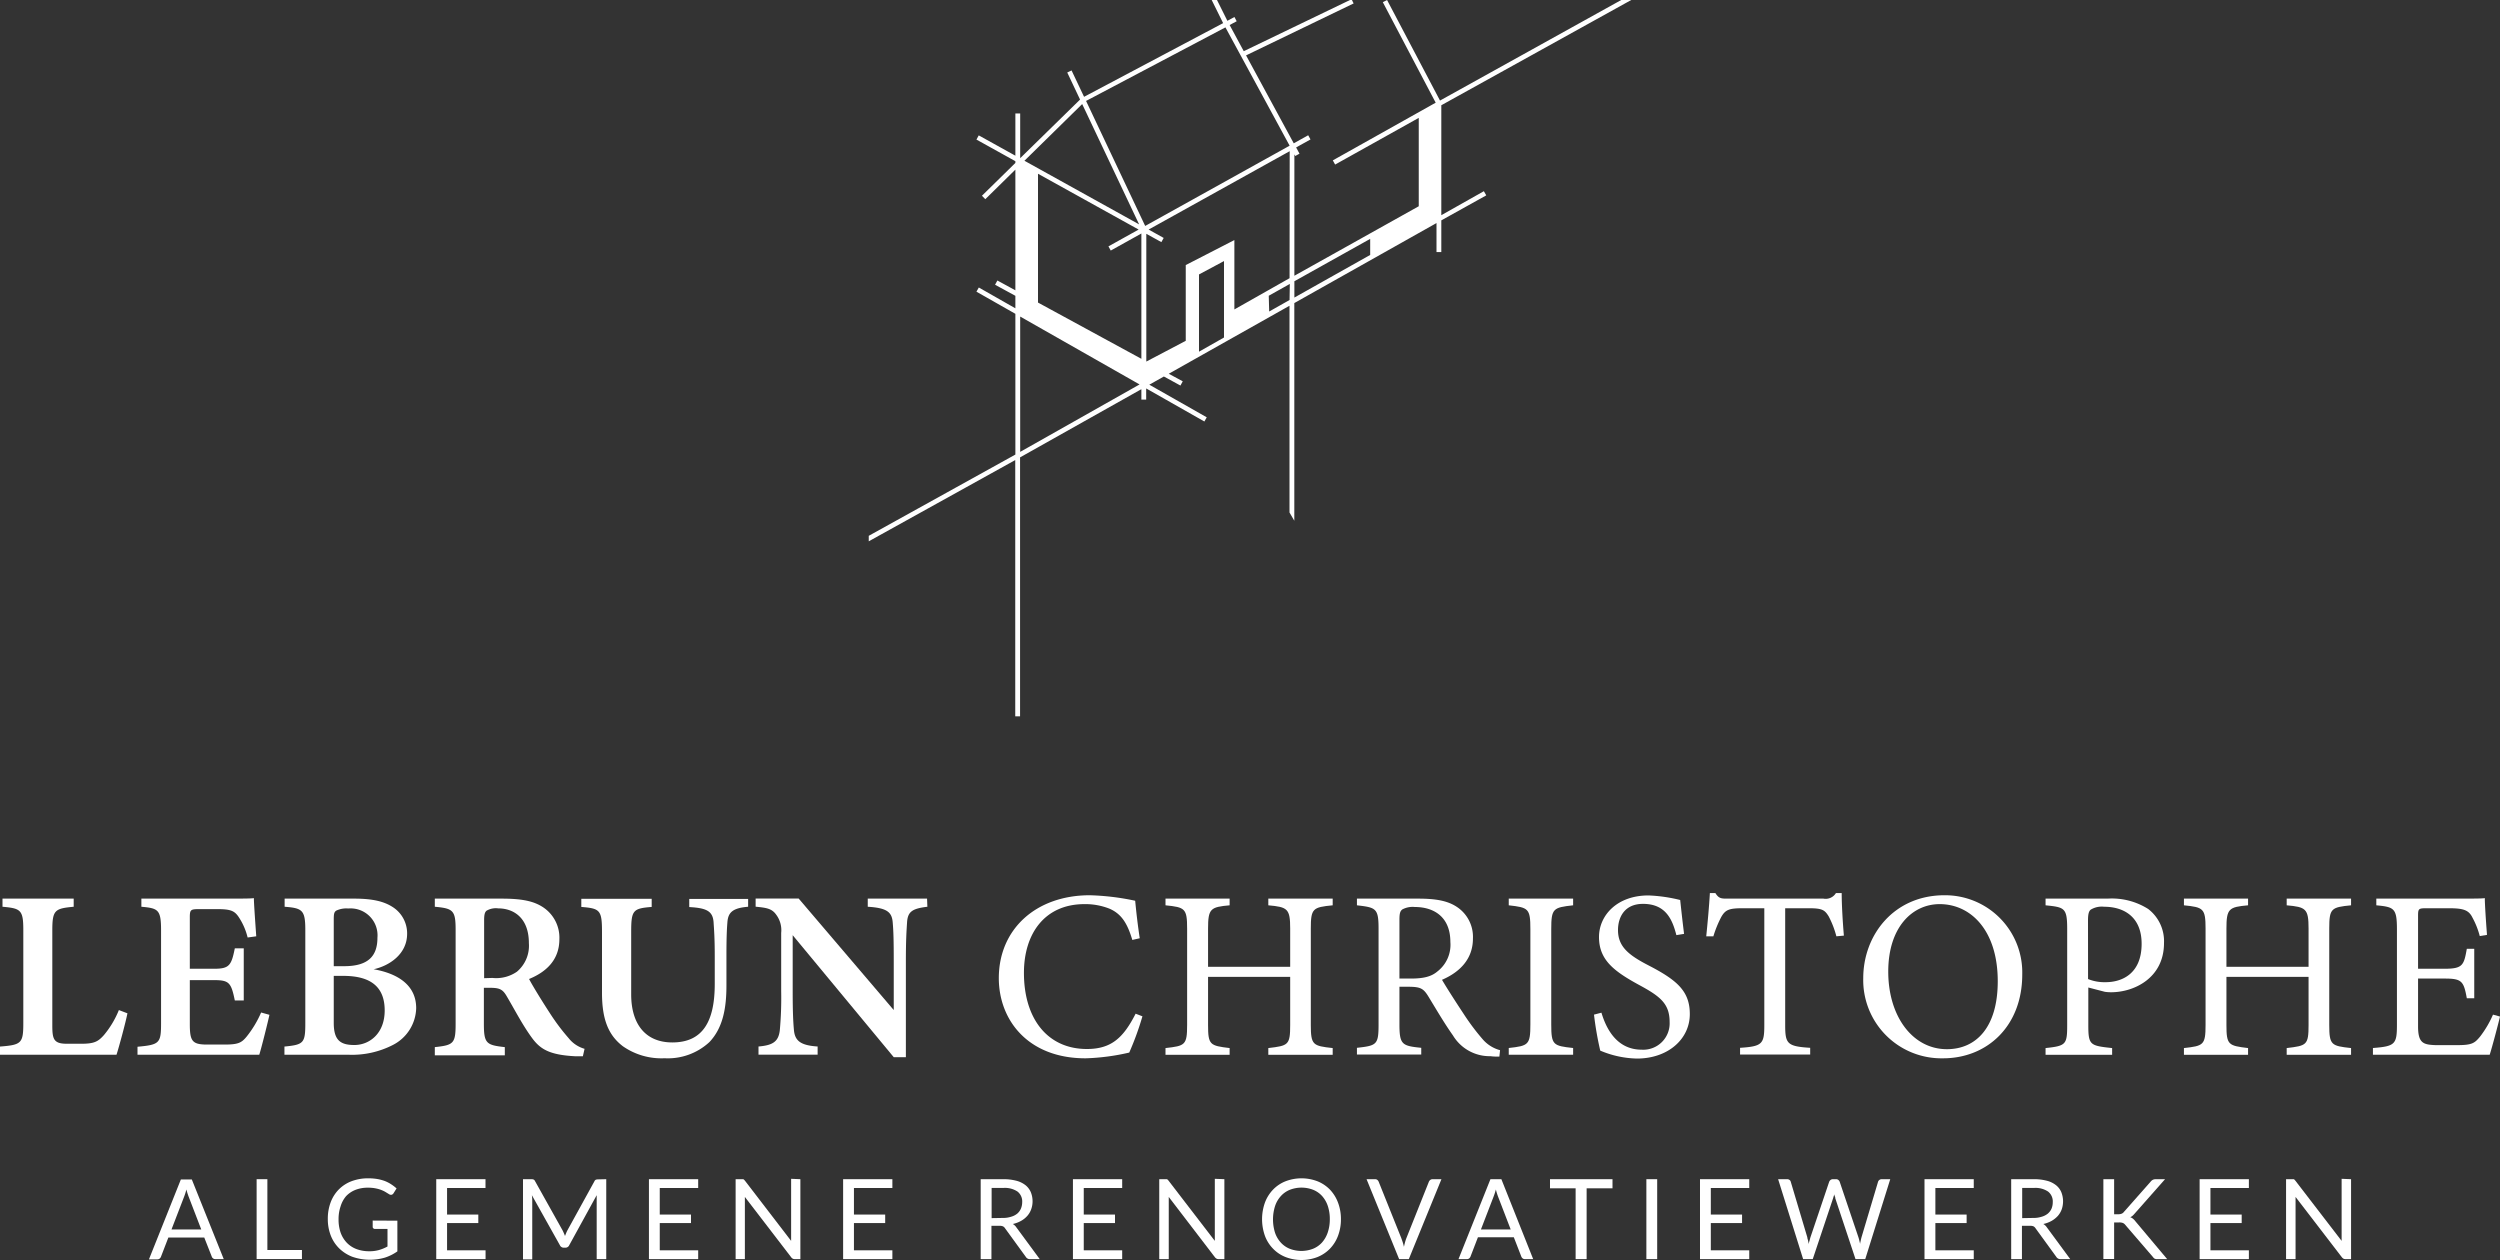 <svg xmlns="http://www.w3.org/2000/svg" viewBox="0 0 400 201.6"><rect x="0" y="0" width="400" height="201.6" fill="#333333" stroke="none"/><defs><style>.cls-1{fill:#fff;}</style></defs><g id="Design"><path class="cls-1" d="M20.39,162.13c-.29,1.49-1.39,5.53-1.75,6.63H0v-1.31c3.42-.27,3.73-.51,3.73-3.75V148.84c0-3.24-.38-3.5-3.33-3.76v-1.3H11.79v1.3c-3,.28-3.42.51-3.42,3.76V164c0,2.19.16,3,2.3,3,.06,0,2.18,0,2.36,0,2.11,0,2.69-.38,3.6-1.39a14.9,14.9,0,0,0,2.39-4Z"></path><path class="cls-1" d="M43.11,162.37c-.21,1-1.27,5.28-1.63,6.39H22v-1.28c3.53-.32,3.77-.57,3.77-3.77V148.86c0-3.32-.45-3.54-3.15-3.78v-1.3H34.83c3.88,0,5.28,0,5.79-.08,0,.79.22,3.84.38,6.11l-1.38.19a10.26,10.26,0,0,0-1.48-3.35c-.66-.94-1.3-1.19-3.38-1.19h-2.9c-1.37,0-1.49.1-1.49,1.33V155h3.94c2.4,0,2.72-.58,3.26-3.27H39v8.34H37.57c-.58-2.81-.88-3.25-3.3-3.25h-3.9v7c0,2.67.34,3.27,2.56,3.31h3c2.22,0,2.73-.29,3.57-1.32A16.83,16.83,0,0,0,41.78,162Z"></path><path class="cls-1" d="M59.78,155.08c3.91.69,6.81,2.56,6.81,6.23a6.81,6.81,0,0,1-3.7,5.87,14.29,14.29,0,0,1-7.07,1.58H45.51v-1.31c3.07-.3,3.34-.55,3.34-3.71V148.83c0-3.21-.45-3.53-3.31-3.75v-1.3H56.66c2.9,0,4.73.42,6.16,1.34a5,5,0,0,1,2.32,4.28C65.14,152.74,62.16,154.57,59.78,155.08Zm-4.72-.49c3.85,0,5.33-1.61,5.33-4.56a4.31,4.31,0,0,0-4.66-4.67,3.75,3.75,0,0,0-1.93.34c-.38.25-.4.62-.4,1.58v7.31Zm-1.66,9.07c0,2.77,1.05,3.56,3.36,3.54s4.79-1.79,4.79-5.53-2.19-5.53-6.63-5.53H53.4Z"></path><path class="cls-1" d="M93.26,169c-.33,0-.78,0-1.25,0-4.15-.22-5.6-1.15-6.94-3-1.5-2.06-2.71-4.43-4-6.61-.64-1.11-1.17-1.34-2.65-1.34l-1,0v5.75c0,3.17.4,3.41,3.35,3.74v1.31H69.57v-1.31c3-.32,3.33-.57,3.33-3.74V148.78c0-3.12-.39-3.43-3.33-3.7v-1.3H80.24c3.21,0,5.14.37,6.68,1.4a5.83,5.83,0,0,1,2.58,5.1c0,3.38-2.21,5.28-4.85,6.36.61,1.17,2.17,3.69,3.32,5.45a33.34,33.34,0,0,0,3,4,5,5,0,0,0,2.56,1.72ZM78.78,156.47a5.84,5.84,0,0,0,3.93-1,5.43,5.43,0,0,0,1.91-4.57c0-4.09-2.48-5.56-4.91-5.56a2.93,2.93,0,0,0-1.87.38c-.29.25-.38.68-.38,1.53v9.26Z"></path><path class="cls-1" d="M119.7,145.08c-2.45.2-3.18.89-3.31,2.41-.09,1.06-.16,2.47-.16,5.46v4.72c0,3.52-.52,6.74-2.72,9.06a9.78,9.78,0,0,1-7.17,2.59,10.76,10.76,0,0,1-6.68-1.92c-2.25-1.72-3.34-4.17-3.34-8.54v-9.75c0-3.51-.33-3.76-3.31-4v-1.3h11.26v1.3c-3,.24-3.28.52-3.28,4v10c0,4.76,2.3,7.68,6.58,7.68,4.89,0,6.79-3.38,6.79-9.36V153c0-3-.12-4.37-.19-5.48-.14-1.76-1.15-2.24-3.89-2.39v-1.3h9.42Z"></path><path class="cls-1" d="M148.38,145.08c-2.38.29-3.14.75-3.25,2.49-.09,1.41-.19,2.82-.19,6.25v15.33H143l-16.17-19.52v9c0,3.38.09,5,.19,6.07.13,1.79,1,2.56,3.8,2.74v1.31h-9.46v-1.31c2.26-.19,3.2-.76,3.41-2.6a57.12,57.12,0,0,0,.22-6.23v-9.35a4.13,4.13,0,0,0-.8-2.91c-.7-1-1.59-1.11-3.29-1.28v-1.3h6.89L143,161.61v-7.79c0-3.43-.05-4.83-.16-6.16-.12-1.68-.83-2.39-4-2.58v-1.3h9.49Z"></path><path class="cls-1" d="M182.79,162.61a47,47,0,0,1-2.11,5.8,35,35,0,0,1-7,.92c-9.19,0-13.87-6.11-13.87-12.83,0-7.84,5.95-13.26,14.56-13.26a39.55,39.55,0,0,1,7.26.88c.16,1.73.42,4,.73,6l-1.19.27c-.77-2.58-1.69-4.15-3.65-5a10.51,10.51,0,0,0-4-.73c-6.34,0-9.69,4.69-9.69,11,0,7.42,3.84,12.18,10.07,12.18,3.92,0,5.84-1.8,7.8-5.65Z"></path><path class="cls-1" d="M213.23,144.85c-3.19.31-3.5.5-3.5,3.73V164c0,3.23.35,3.34,3.5,3.69v1.08h-10.3v-1.08c3.19-.38,3.5-.46,3.5-3.69V156.3H193.29V164c0,3.19.3,3.31,3.45,3.69v1.08H186.48v-1.08c3.12-.35,3.46-.46,3.46-3.69V148.58c0-3.23-.34-3.42-3.46-3.73v-1.07h10.26v1.07c-3.07.27-3.45.54-3.45,3.73v6.11h13.14v-6.11c0-3.19-.42-3.46-3.5-3.73v-1.07h10.3Z"></path><path class="cls-1" d="M239.9,169.06c-.5,0-.92,0-1.42-.07a6.85,6.85,0,0,1-6-3.31c-1.42-2-2.8-4.38-4-6.34-.77-1.23-1.27-1.46-3.23-1.46h-1.34v6c0,3.27.42,3.46,3.49,3.77v1.08H217.11v-1.08c3.19-.35,3.46-.5,3.46-3.77V148.58c0-3.26-.42-3.38-3.46-3.73v-1.07h9.8c2.81,0,4.69.34,6.15,1.3a5.74,5.74,0,0,1,2.61,5.08c0,3.3-2.11,5.38-4.95,6.61.69,1.19,2.34,3.76,3.49,5.49a36.37,36.37,0,0,0,3,4,5.58,5.58,0,0,0,2.8,1.77Zm-14.18-12.49c2,0,3.27-.3,4.23-1.11a5.39,5.39,0,0,0,2.11-4.73c0-4.11-2.73-5.61-5.69-5.61a3.49,3.49,0,0,0-2,.39c-.35.27-.46.65-.46,1.65v9.41Z"></path><path class="cls-1" d="M241.4,168.76v-1.08c3.15-.35,3.46-.5,3.46-3.77V148.66c0-3.31-.31-3.46-3.46-3.81v-1.07h10.3v1.07c-3.19.35-3.5.5-3.5,3.81v15.25c0,3.31.31,3.42,3.5,3.77v1.08Z"></path><path class="cls-1" d="M268.22,149.62c-.65-2.54-1.72-5-5.34-5-3,0-4,2.19-4,4.19,0,2.65,1.69,4,4.88,5.65,4.61,2.38,6.61,4.15,6.61,7.8,0,4-3.5,7.11-8.46,7.11a15.87,15.87,0,0,1-5.87-1.27,51.83,51.83,0,0,1-1-5.76l1.19-.31c.77,2.58,2.46,5.92,6.45,5.92a4.22,4.22,0,0,0,4.46-4.42c0-3-1.57-4.15-5-6-4-2.19-6.3-4-6.3-7.61,0-3.42,2.85-6.65,7.92-6.65a24.89,24.89,0,0,1,5.07.73c.15,1.38.31,2.92.62,5.42Z"></path><path class="cls-1" d="M293.82,149.81a14.89,14.89,0,0,0-1.23-3.19c-.62-1-1-1.3-3.11-1.3h-3.85V164c0,3,.31,3.42,4,3.65v1.08H278.41v-1.08c3.57-.23,3.88-.62,3.88-3.65V145.32h-3.5c-2.11,0-2.72.23-3.38,1.38a17.72,17.72,0,0,0-1.27,3.11H273c.23-2.34.46-4.76.58-6.92h.88c.58.93,1,.89,2.08.89h15.21a1.92,1.92,0,0,0,2-.89h.92c0,1.81.16,4.58.35,6.81Z"></path><path class="cls-1" d="M311.11,143.24a12.35,12.35,0,0,1,12.45,12.68c0,8.26-5.61,13.41-12.68,13.41a12.51,12.51,0,0,1-12.76-12.83C298.12,149.62,303,143.24,311.11,143.24Zm-.77,1.42c-4.3,0-8.22,3.61-8.22,10.8s3.92,12.41,9.38,12.41c4.65,0,8.14-3.46,8.14-10.87C319.64,148.93,315.38,144.66,310.34,144.66Z"></path><path class="cls-1" d="M337.21,143.78a10.89,10.89,0,0,1,6.49,1.65,6.49,6.49,0,0,1,2.54,5.46c0,5.61-4.81,7.87-8.46,7.87a6.86,6.86,0,0,1-1-.07l-2.65-.69v6c0,3.23.27,3.31,3.81,3.69v1.08H327.29v-1.08c3.31-.35,3.46-.58,3.46-3.77V148.66c0-3.42-.42-3.5-3.46-3.81v-1.07Zm-3.12,12.87a7,7,0,0,0,2.81.5c2.57,0,5.76-1.31,5.76-6.15,0-4.23-2.76-5.92-6-5.92a3.38,3.38,0,0,0-2.15.47c-.31.26-.43.73-.43,1.76Z"></path><path class="cls-1" d="M376.17,144.85c-3.19.31-3.49.5-3.49,3.73V164c0,3.23.34,3.34,3.49,3.69v1.08h-10.3v-1.08c3.19-.38,3.5-.46,3.5-3.69V156.3H356.23V164c0,3.19.31,3.31,3.46,3.69v1.08H349.43v-1.08c3.11-.35,3.46-.46,3.46-3.69V148.58c0-3.23-.35-3.42-3.46-3.73v-1.07h10.26v1.07c-3.08.27-3.46.54-3.46,3.73v6.11h13.14v-6.11c0-3.19-.42-3.46-3.5-3.73v-1.07h10.3Z"></path><path class="cls-1" d="M400,162.65c-.23,1-1.27,4.95-1.65,6.11H379.67v-1.08c3.58-.27,3.84-.62,3.84-3.77V148.74c0-3.42-.42-3.62-3.3-3.89v-1.07H392c3.61,0,5.11,0,5.57-.08,0,1,.19,3.84.35,5.88l-1.16.19a12.84,12.84,0,0,0-1.15-2.92c-.61-1.27-1.5-1.53-3.8-1.53h-3.65c-1.2,0-1.27.11-1.27,1.22V155h4.26c2.89,0,3.08-.58,3.54-3.19h1.19v7.91h-1.19c-.5-2.76-.81-3.15-3.58-3.15h-4.22v7.65c0,2.69.84,2.92,2.76,3h3.58c2.34,0,2.73-.35,3.57-1.35a16.43,16.43,0,0,0,2.08-3.53Z"></path><path class="cls-1" d="M35.8,201.46H34.46a.55.55,0,0,1-.37-.12.56.56,0,0,1-.21-.29L32.68,198H26.94l-1.19,3.09a.72.72,0,0,1-.21.29.59.59,0,0,1-.37.12H23.83l5.11-12.79h1.75Zm-3.6-4.75-2-5.2c-.06-.15-.12-.33-.19-.54s-.13-.42-.19-.65a9.07,9.07,0,0,1-.38,1.2l-2,5.19Z"></path><path class="cls-1" d="M48.31,200v1.45H41.06V188.67h1.72V200Z"></path><path class="cls-1" d="M63.58,195.31v4.91a7.34,7.34,0,0,1-2,1,8.57,8.57,0,0,1-5.19-.13,6.19,6.19,0,0,1-2.11-1.34,5.88,5.88,0,0,1-1.36-2.07,7.26,7.26,0,0,1-.47-2.65,7.41,7.41,0,0,1,.46-2.67,5.86,5.86,0,0,1,1.31-2.06A5.75,5.75,0,0,1,56.23,189a7.52,7.52,0,0,1,2.71-.47,8.77,8.77,0,0,1,1.41.11,6.89,6.89,0,0,1,1.21.32,5.4,5.4,0,0,1,1,.51,6.54,6.54,0,0,1,.89.68l-.49.78a.51.51,0,0,1-.3.23.54.54,0,0,1-.41-.09l-.49-.3a4.16,4.16,0,0,0-.67-.34,5,5,0,0,0-.94-.28,6,6,0,0,0-1.28-.12,5.34,5.34,0,0,0-2,.35,4.19,4.19,0,0,0-1.49,1A4.5,4.5,0,0,0,54.5,193a6.24,6.24,0,0,0-.33,2.09,6.36,6.36,0,0,0,.34,2.16,4.58,4.58,0,0,0,1,1.61,4.23,4.23,0,0,0,1.55,1,5.74,5.74,0,0,0,2,.34,5.49,5.49,0,0,0,1.59-.2,6.54,6.54,0,0,0,1.35-.56v-2.81H60a.36.36,0,0,1-.27-.1.3.3,0,0,1-.1-.24v-1Z"></path><path class="cls-1" d="M77.69,200.05v1.41H69.8V188.67h7.88v1.41H71.53v4.25h5v1.36h-5v4.36Z"></path><path class="cls-1" d="M97,188.67v12.79H95.47v-9.4c0-.12,0-.25,0-.4l0-.43-4.39,8a.66.66,0,0,1-.62.4h-.25a.67.67,0,0,1-.63-.4l-4.48-8a7.07,7.07,0,0,1,.06.87v9.4H83.68V188.67H85a1.06,1.06,0,0,1,.36.05.48.48,0,0,1,.24.25L90,196.84q.11.21.21.45c.07.15.13.31.19.47.06-.16.12-.32.19-.48a4.69,4.69,0,0,1,.21-.45L95.11,189a.45.45,0,0,1,.24-.25,1.06,1.06,0,0,1,.36-.05Z"></path><path class="cls-1" d="M111.71,200.05v1.41h-7.88V188.67h7.88v1.41h-6.15v4.25h5v1.36h-5v4.36Z"></path><path class="cls-1" d="M128.06,188.67v12.79h-.87a.69.69,0,0,1-.34-.07.76.76,0,0,1-.27-.24l-7.4-9.64c0,.15,0,.3,0,.44s0,.27,0,.4v9.11H117.7V188.67h.89l.19,0,.15,0,.12.09.14.15,7.39,9.63q0-.24,0-.45c0-.15,0-.29,0-.42v-9.06Z"></path><path class="cls-1" d="M142.78,200.05v1.41h-7.88V188.67h7.88v1.41h-6.15v4.25h5v1.36h-5v4.36Z"></path><path class="cls-1" d="M166.36,201.46h-1.54a.75.75,0,0,1-.69-.36l-3.32-4.57a.87.87,0,0,0-.33-.31,1.25,1.25,0,0,0-.54-.09h-1.31v5.33h-1.72V188.67h3.61a8.06,8.06,0,0,1,2.1.25,4,4,0,0,1,1.46.71,2.91,2.91,0,0,1,.85,1.12,3.85,3.85,0,0,1,.28,1.47,3.71,3.71,0,0,1-.22,1.26,3.22,3.22,0,0,1-.62,1.06,3.74,3.74,0,0,1-1,.8,4.82,4.82,0,0,1-1.32.5,1.72,1.72,0,0,1,.57.54Zm-5.91-6.59a4.08,4.08,0,0,0,1.32-.19,2.71,2.71,0,0,0,1-.51,2.17,2.17,0,0,0,.58-.8,2.63,2.63,0,0,0,.2-1,2,2,0,0,0-.75-1.72,3.62,3.62,0,0,0-2.25-.58h-1.89v4.83Z"></path><path class="cls-1" d="M179.55,200.05v1.41h-7.88V188.67h7.88v1.41h-6.15v4.25h5v1.36h-5v4.36Z"></path><path class="cls-1" d="M195.9,188.67v12.79H195a.69.69,0,0,1-.34-.07.88.88,0,0,1-.28-.24L187,191.51c0,.15,0,.3,0,.44s0,.27,0,.4v9.11h-1.52V188.67h.9l.19,0,.15,0,.12.09a1,1,0,0,1,.13.15l7.4,9.63q0-.24,0-.45c0-.15,0-.29,0-.42v-9.06Z"></path><path class="cls-1" d="M214.55,195.07a7.46,7.46,0,0,1-.46,2.64,5.94,5.94,0,0,1-1.28,2.06,5.79,5.79,0,0,1-2,1.35,7.12,7.12,0,0,1-5.14,0,5.66,5.66,0,0,1-2-1.35,5.81,5.81,0,0,1-1.29-2.06,7.94,7.94,0,0,1,0-5.27,6,6,0,0,1,1.29-2.08,5.66,5.66,0,0,1,2-1.35,7.12,7.12,0,0,1,5.14,0,5.79,5.79,0,0,1,2,1.35,6.12,6.12,0,0,1,1.28,2.08A7.41,7.41,0,0,1,214.55,195.07Zm-1.78,0a6.59,6.59,0,0,0-.32-2.11,4.57,4.57,0,0,0-.91-1.59,3.91,3.91,0,0,0-1.43-1,5.17,5.17,0,0,0-3.74,0,3.91,3.91,0,0,0-1.43,1A4.44,4.44,0,0,0,204,193a7.12,7.12,0,0,0,0,4.22,4.48,4.48,0,0,0,.92,1.58,3.91,3.91,0,0,0,1.43,1,5.17,5.17,0,0,0,3.74,0,3.91,3.91,0,0,0,1.43-1,4.62,4.62,0,0,0,.91-1.58A6.54,6.54,0,0,0,212.77,195.07Z"></path><path class="cls-1" d="M230.63,188.67l-5.22,12.79h-1.55l-5.21-12.79H220a.58.58,0,0,1,.38.12.78.78,0,0,1,.21.29l3.61,9c.07.2.15.42.23.66s.14.48.2.75q.09-.41.18-.75c.07-.24.14-.46.22-.66l3.59-9a.76.76,0,0,1,.21-.28.62.62,0,0,1,.38-.13Z"></path><path class="cls-1" d="M245.31,201.46H244a.58.58,0,0,1-.38-.12.7.7,0,0,1-.21-.29l-1.2-3.09h-5.74l-1.19,3.09a.72.72,0,0,1-.21.29.57.57,0,0,1-.37.12h-1.34l5.11-12.79h1.75Zm-3.6-4.75-2-5.2c-.06-.15-.12-.33-.19-.54s-.12-.42-.18-.65a10.65,10.65,0,0,1-.39,1.2l-2,5.19Z"></path><path class="cls-1" d="M258,190.13h-4.14v11.33H252.1V190.13H248v-1.46h10Z"></path><path class="cls-1" d="M265.15,201.46h-1.73V188.67h1.73Z"></path><path class="cls-1" d="M279.88,200.05v1.41H272V188.67h7.88v1.41h-6.15v4.25h5v1.36h-5v4.36Z"></path><path class="cls-1" d="M302.44,188.67l-4,12.79h-1.56l-3.24-9.75c0-.1,0-.2-.08-.31a2.84,2.84,0,0,1-.08-.34c0,.12-.06.24-.09.34l-.09.31-3.26,9.75H288.5l-4-12.79h1.43a.61.61,0,0,1,.39.12.48.48,0,0,1,.2.29l2.65,8.89c0,.16.08.34.12.52s.07.38.11.59c0-.21.08-.41.13-.59s.09-.36.14-.52l3-8.89a.76.76,0,0,1,.21-.28.6.6,0,0,1,.38-.13h.5a.55.55,0,0,1,.37.12.7.7,0,0,1,.22.29l3,8.89c.05.16.1.32.14.5s.09.37.13.56c0-.19.07-.38.1-.56s.08-.34.12-.5l2.65-8.89a.59.59,0,0,1,.2-.28.6.6,0,0,1,.38-.13Z"></path><path class="cls-1" d="M315.8,200.05v1.41h-7.88V188.67h7.88v1.41h-6.14v4.25h5v1.36h-5v4.36Z"></path><path class="cls-1" d="M331.24,201.46h-1.53a.76.76,0,0,1-.7-.36l-3.32-4.57a.93.93,0,0,0-.32-.31,1.25,1.25,0,0,0-.54-.09h-1.32v5.33h-1.72V188.67h3.62a8,8,0,0,1,2.09.25,3.91,3.91,0,0,1,1.46.71,2.81,2.81,0,0,1,.85,1.12,3.95,3.95,0,0,1,.07,2.73,3.4,3.4,0,0,1-.62,1.06,4.09,4.09,0,0,1-1,.8,4.89,4.89,0,0,1-1.33.5,1.72,1.72,0,0,1,.57.54Zm-5.91-6.59a4.15,4.15,0,0,0,1.33-.19,2.75,2.75,0,0,0,1-.51,2.19,2.19,0,0,0,.59-.8,2.63,2.63,0,0,0,.19-1,2,2,0,0,0-.75-1.72,3.61,3.61,0,0,0-2.24-.58h-1.9v4.83Z"></path><path class="cls-1" d="M338.26,194.28h.66a1.38,1.38,0,0,0,.54-.09.84.84,0,0,0,.37-.29l4.26-4.82a1.1,1.1,0,0,1,.38-.32,1.14,1.14,0,0,1,.48-.09h1.46l-4.87,5.51a2.86,2.86,0,0,1-.34.35,1.69,1.69,0,0,1-.36.23,1.26,1.26,0,0,1,.44.24,2.09,2.09,0,0,1,.38.4l5.09,6.06h-1.5l-.29,0-.21-.07a.44.44,0,0,1-.15-.12.64.64,0,0,1-.13-.15L340.06,196a1,1,0,0,0-.39-.32,1.59,1.59,0,0,0-.62-.09h-.79v5.85h-1.72V188.67h1.72Z"></path><path class="cls-1" d="M359.82,200.05v1.41h-7.88V188.67h7.88v1.41h-6.15v4.25h5v1.36h-5v4.36Z"></path><path class="cls-1" d="M376.17,188.67v12.79h-.86a.75.75,0,0,1-.35-.07,1,1,0,0,1-.27-.24l-7.4-9.64c0,.15,0,.3,0,.44s0,.27,0,.4v9.11h-1.52V188.67h.89l.2,0,.14,0a.51.51,0,0,1,.13.09l.13.15,7.4,9.63q0-.24,0-.45c0-.15,0-.29,0-.42v-9.06Z"></path><path class="cls-1" d="M182.62,62.27v1.67h.77V62.15l9.31,5.29.38-.67-9.19-5.22,2.33-1.31,2.65,1.45.37-.68L187,59.8l19.32-10.88V82l.77,1.32V48.49l22.75-12.8v4.64h.77V35.26l7.19-4-.38-.67-6.81,3.84V16.84L261,0H259.4l-29,16.09L221.93,0l-.68.35,8.46,16.08-16.46,9.23.37.67L227,18.86V33L207.1,44.12V24.7l.14.26.68-.37-.54-1,2.3-1.28-.37-.67L207,22.93,199.37,8.86,216.58.55,216.31,0H216L199,8.19,196.74,4l1.13-.6-.36-.68-1.13.61L194.72,0h-.85l1.83,3.7L173.45,15.49l-2-4.22-.69.33,2.05,4.33-9.58,9.38V18.15h-.77v6.76l-5.86-3.25-.37.67,6.23,3.46v.28l-5.35,5.25.54.55,4.81-4.73V46.45l-2.88-1.57-.37.68,3.25,1.77v2L156.61,46l-.38.67,6.23,3.54V72.73L139,85.73v.88l23.44-13v41h.77V73.18ZM207.1,45l12.13-6.78v2.57L207.1,47.61ZM182.62,57.41l-16.54-9V27.8l16.1,8.93-4.83,2.69.37.67,4.9-2.73ZM195.84,54l-4,2.27V43.91l4-2.14ZM206.33,48l-3.26,1.84L203,47.32l3.37-1.89Zm0-3.49-8.83,5V38.41l-7.78,4V54.53l-6.31,3.32,0,0V37.41l2.41,1.33.37-.67-2.41-1.34,22.57-12.54ZM196.07,4.38l10.27,18.93L183.23,36.15l-9.46-20ZM173.15,16.65l9.11,19.25L163.91,25.72Zm-9.92,34,19.1,10.86L163.23,72.3Z"></path></g></svg>